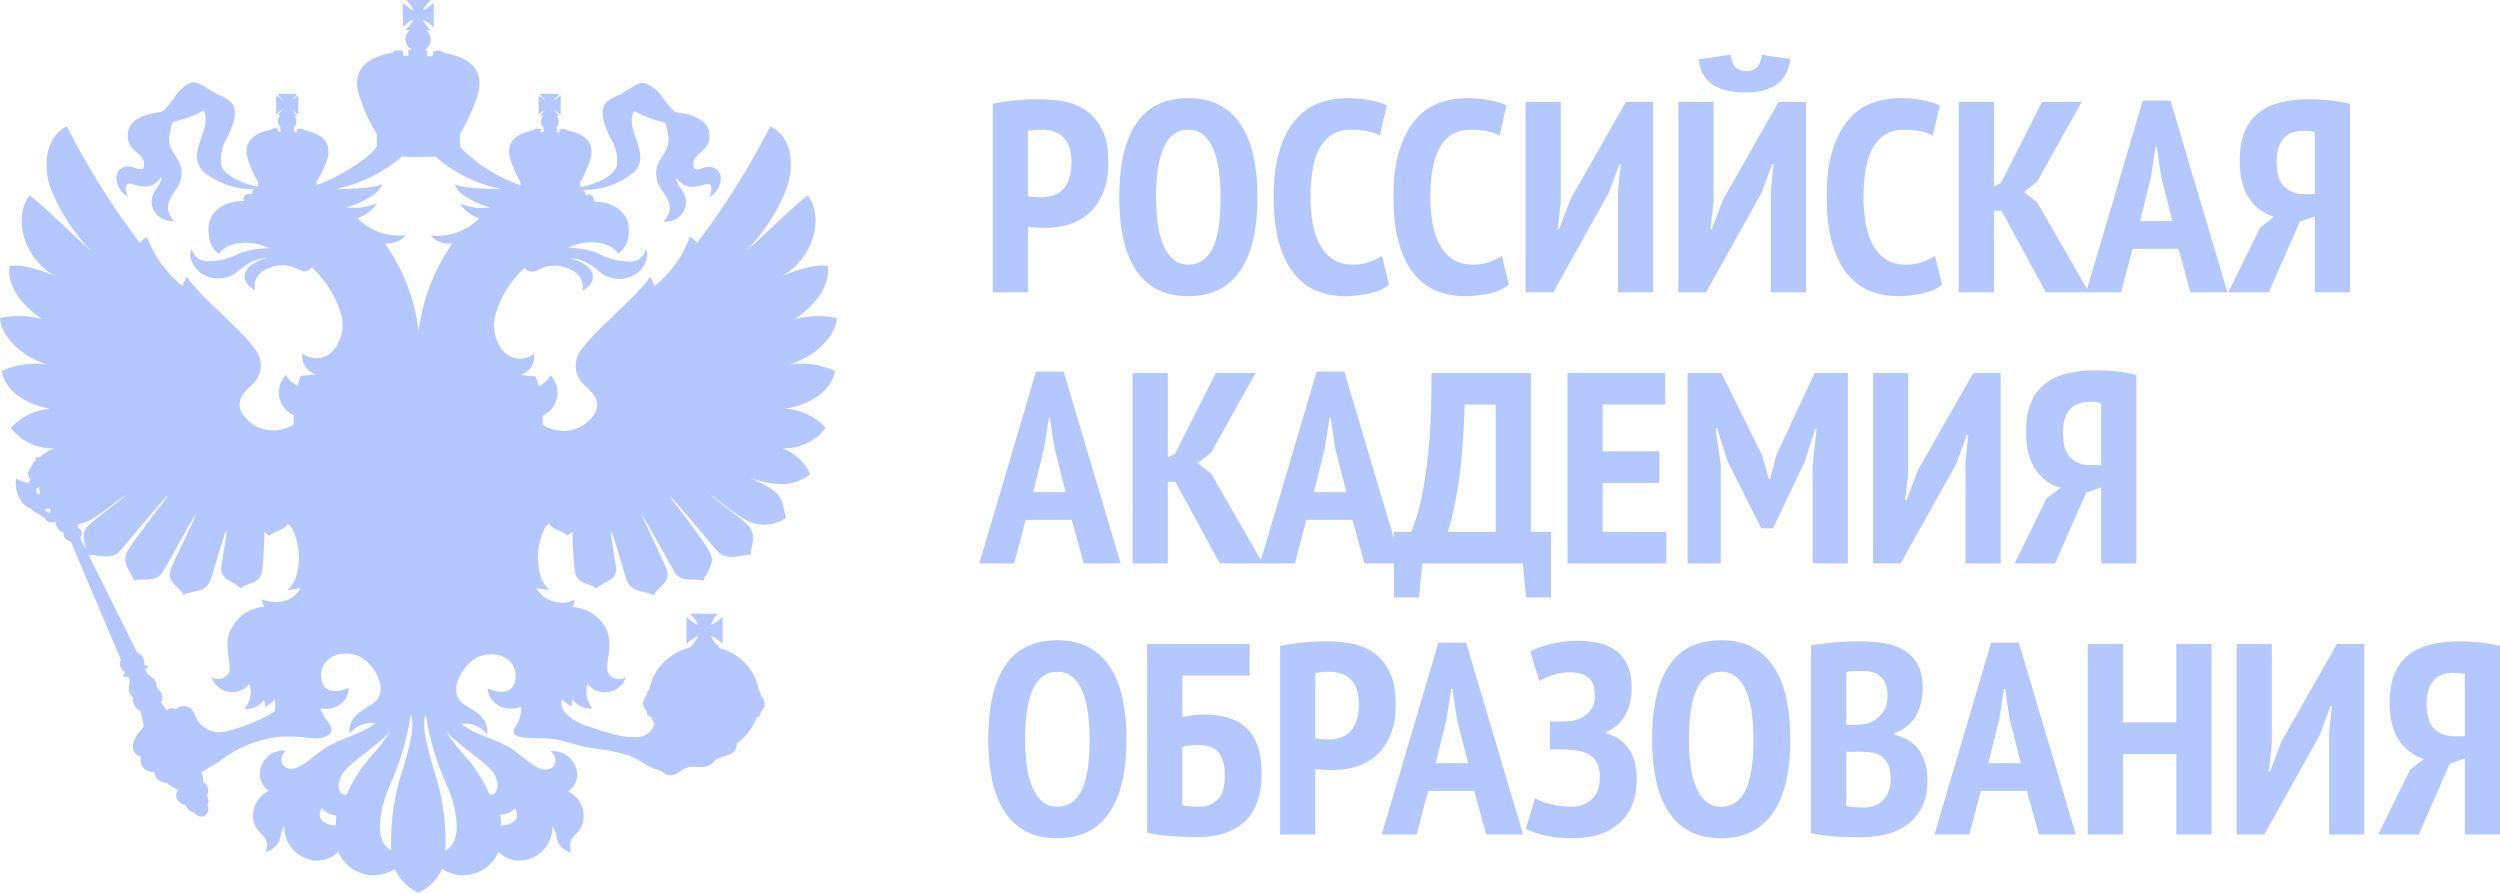 <svg width="280" height="100" viewBox="0 0 280 100" fill="none" xmlns="http://www.w3.org/2000/svg">
<path fill-rule="evenodd" clip-rule="evenodd" d="M111.183 11.63C111.934 11.468 112.758 11.341 113.655 11.249C114.551 11.158 115.448 11.112 116.345 11.112C117.304 11.112 118.247 11.199 119.175 11.371C120.103 11.544 120.932 11.884 121.662 12.392C122.392 12.9 122.986 13.616 123.445 14.54C123.904 15.464 124.133 16.668 124.133 18.15C124.133 19.491 123.94 20.628 123.555 21.563C123.169 22.497 122.653 23.259 122.006 23.848C121.36 24.437 120.614 24.863 119.77 25.127C118.925 25.391 118.055 25.523 117.158 25.523C117.074 25.523 116.939 25.523 116.751 25.523C116.564 25.523 116.365 25.518 116.157 25.508C115.948 25.498 115.745 25.483 115.547 25.462C115.349 25.442 115.208 25.422 115.125 25.401V32.744H111.183V11.63L111.183 11.63ZM93.504 41.539C91.948 40.82 90.207 40.569 88.504 40.816C91.546 39.785 93.614 37.592 93.724 35.625C92.189 35.285 90.592 35.321 89.076 35.731C90.548 34.653 92.969 32.698 92.726 29.806C91.302 29.474 88.687 30.446 87.579 30.92C91.084 29 92.337 24.473 90.487 21.901C89.392 22.529 84.404 27.507 83.576 28.087C85.523 26.098 87.049 23.754 88.066 21.19C88.905 19.069 88.954 15.383 86.265 14.151C83.939 18.722 81.203 23.084 78.089 27.187C77.821 26.95 77.603 26.63 77.25 26.582C76.461 28.705 75.11 30.586 73.332 32.034C73.179 31.682 73.008 31.338 72.821 31.003C71.129 33.468 66.737 36.845 65.314 38.919C65.016 39.224 64.789 39.587 64.646 39.984C64.504 40.38 64.449 40.802 64.486 41.221C64.522 41.64 64.65 42.046 64.86 42.413C65.07 42.781 65.357 43.1 65.703 43.352C66.311 43.956 67.504 45.035 66.482 46.516C65.868 47.392 64.922 47.995 63.852 48.192C62.783 48.39 61.676 48.167 60.775 47.571C60.775 47.215 60.775 46.883 60.775 46.563C61.192 46.371 61.556 46.085 61.838 45.73C62.12 45.375 62.312 44.96 62.398 44.519C62.484 44.078 62.463 43.624 62.336 43.192C62.208 42.761 61.977 42.365 61.663 42.036C61.39 42.584 60.911 43.008 60.325 43.221C60.247 42.899 60.145 42.582 60.021 42.273L59.948 42.131H59.789C59.789 42.131 59.194 42.131 58.318 41.989C58.814 41.831 59.238 41.506 59.51 41.071C59.782 40.636 59.886 40.121 59.802 39.619C59.309 40.021 58.673 40.217 58.032 40.163C57.392 40.11 56.799 39.812 56.383 39.334C55.895 38.754 55.562 38.065 55.413 37.329C55.264 36.593 55.305 35.832 55.531 35.115C56.1 33.155 57.216 31.387 58.755 30.007C58.871 30.152 59.021 30.266 59.194 30.341C59.365 30.415 59.554 30.447 59.741 30.434C60.07 30.327 60.617 30.055 61.019 29.901C61.52 29.757 62.048 29.716 62.566 29.779C63.085 29.842 63.586 30.009 64.036 30.268C64.473 30.462 64.83 30.792 65.05 31.207C65.271 31.622 65.342 32.096 65.253 32.555C67.26 31.453 66.567 29.616 63.926 28.941C65.727 28.941 67.212 30.541 67.576 30.742C68.059 31.037 68.611 31.206 69.179 31.236C69.748 31.265 70.314 31.152 70.825 30.908C72.419 30.161 72.736 28.336 72.31 27.969C72.227 28.329 72.027 28.654 71.74 28.895C71.453 29.136 71.094 29.281 70.716 29.308C69.384 29.324 68.072 28.988 66.92 28.336C65.872 27.946 64.757 27.753 63.635 27.767C65.435 26.796 68.234 26.902 69.231 28.395C69.545 28.182 69.808 27.905 70.003 27.584C70.199 27.263 70.321 26.906 70.363 26.535C70.874 23.927 68.781 22.576 66.542 22.576C66.542 21.948 66.141 21.64 65.545 21.854C65.556 21.747 65.543 21.639 65.505 21.538C65.467 21.438 65.406 21.347 65.326 21.273H65.496C67.525 21.258 69.484 20.549 71.032 19.27C73.052 17.161 69.815 14.53 71.032 12.432C72.099 13.032 73.257 13.464 74.464 13.712C74.64 14.121 74.759 14.551 74.816 14.992C75.303 17.362 72.942 17.718 73.599 20.206C73.867 21.332 74.731 21.723 75.023 23.062C75.036 23.389 74.978 23.714 74.852 24.016C74.726 24.319 74.536 24.591 74.293 24.816C74.686 24.862 75.083 24.807 75.447 24.657C75.811 24.507 76.129 24.266 76.367 23.959C76.606 23.652 76.758 23.29 76.808 22.908C76.859 22.526 76.805 22.138 76.654 21.782C76.398 21.178 75.717 20.598 75.717 19.886C76.654 21.142 77.505 21.095 79.087 20.621C79.78 20.408 79.841 21.356 79.403 22.114C79.78 21.905 80.099 21.609 80.33 21.251C80.561 20.893 80.698 20.486 80.73 20.064C80.75 19.86 80.718 19.654 80.638 19.465C80.558 19.275 80.431 19.108 80.269 18.977C80.107 18.846 79.915 18.756 79.709 18.714C79.502 18.672 79.289 18.68 79.087 18.737C78.637 18.737 77.712 19.389 77.663 18.524C77.469 17.03 79.89 17.078 79.403 14.672C79.148 13.487 77.76 12.811 75.619 12.55C75.239 12.204 74.889 11.827 74.573 11.425C73.356 9.517 72.139 9.055 71.446 9.41C70.752 9.765 70.132 10.192 69.438 10.595C68.872 10.786 68.347 11.08 67.893 11.46C66.956 12.586 67.893 14.34 68.331 15.418C68.952 16.347 69.219 17.459 69.085 18.559C68.708 19.839 66.53 20.657 65.216 20.929H64.985V20.431C65.363 19.739 65.692 19.022 65.971 18.286C66.859 15.976 65.533 15.039 63.537 14.589C63.417 14.506 63.277 14.454 63.131 14.435C62.985 14.416 62.836 14.433 62.698 14.482H62.637V14.873L62.369 14.802V14.328H62.247C62.355 14.251 62.441 14.148 62.498 14.031C62.556 13.912 62.582 13.783 62.576 13.653C62.577 13.416 62.504 13.185 62.369 12.989H62.625L62.515 12.882C62.436 12.74 62.329 12.615 62.199 12.515C62.147 12.458 62.113 12.388 62.101 12.313C62.158 12.379 62.228 12.431 62.308 12.467C62.425 12.558 62.532 12.662 62.625 12.776L62.795 12.882V10.666L62.625 10.796C62.625 10.796 62.418 10.951 62.308 11.057C62.199 11.164 62.15 11.164 62.101 11.223C62.053 11.283 62.101 11.116 62.199 11.01C62.334 10.925 62.444 10.806 62.515 10.666L62.625 10.512H60.422L60.532 10.666C60.655 10.775 60.773 10.889 60.885 11.01C60.925 11.089 60.979 11.161 61.043 11.223C61.043 11.223 60.885 11.223 60.824 11.057C60.763 10.892 60.532 10.856 60.422 10.796L60.325 10.666V12.811L60.422 12.705C60.551 12.604 60.69 12.517 60.836 12.444C60.836 12.444 61.006 12.337 61.055 12.29C61.104 12.242 60.946 12.444 60.897 12.491C60.795 12.627 60.676 12.75 60.544 12.859L60.435 12.965H60.836C60.747 13.051 60.679 13.155 60.637 13.27C60.595 13.385 60.58 13.508 60.593 13.629C60.591 13.755 60.616 13.88 60.666 13.996C60.717 14.113 60.791 14.218 60.885 14.304V14.778L60.593 14.85V14.459H60.532C60.4 14.409 60.257 14.393 60.116 14.411C59.976 14.43 59.843 14.483 59.729 14.565C57.733 15.016 56.419 15.952 57.295 18.263C57.562 19.005 57.897 19.723 58.293 20.408V20.752C55.838 19.886 53.608 18.507 51.759 16.71L51.516 16.402V15.015C52.23 13.802 52.833 12.528 53.317 11.211C54.534 7.881 52.721 6.471 49.776 5.926C49.607 5.795 49.405 5.711 49.191 5.682C48.977 5.653 48.759 5.68 48.559 5.76L48.462 6.293H47.841V5.617C47.737 5.64 47.629 5.64 47.525 5.617C47.74 5.498 47.92 5.326 48.046 5.118C48.172 4.91 48.239 4.674 48.243 4.432C48.246 4.234 48.201 4.037 48.112 3.858C48.024 3.679 47.894 3.523 47.732 3.401H48.243C47.866 3.073 47.567 2.669 47.367 2.216C47.83 2.419 48.244 2.714 48.583 3.081V0.32C48.316 0.521 47.744 1.055 47.367 1.102C47.59 0.681 47.896 0.307 48.267 0H45.469C45.688 0.261 46.235 0.794 46.284 1.102C45.955 1.102 45.42 0.521 45.128 0.32V3.046C45.445 2.699 45.819 2.407 46.235 2.181C46.235 2.536 45.639 3.093 45.42 3.366H45.907C45.75 3.49 45.625 3.648 45.541 3.826C45.457 4.005 45.415 4.2 45.42 4.397C45.419 4.638 45.483 4.875 45.607 5.083C45.731 5.291 45.91 5.464 46.126 5.582C46.001 5.602 45.873 5.602 45.748 5.582V6.257H45.14V5.724C44.941 5.644 44.722 5.617 44.509 5.646C44.295 5.676 44.093 5.76 43.923 5.89C40.991 6.471 39.13 7.845 40.395 11.176C40.838 12.509 41.442 13.786 42.196 14.98V16.414C42.133 16.506 42.064 16.593 41.989 16.675C41.052 17.966 37.438 20.088 35.455 20.716V20.372C35.867 19.7 36.217 18.994 36.502 18.263C37.39 15.952 36.063 15.015 34.068 14.565C33.952 14.483 33.817 14.43 33.674 14.411C33.532 14.393 33.387 14.409 33.253 14.459L33.192 14.85L32.924 14.778V14.304C33.097 14.12 33.193 13.879 33.192 13.629C33.206 13.509 33.193 13.389 33.155 13.274C33.117 13.16 33.055 13.055 32.973 12.965H33.301L33.192 12.858C33.068 12.752 32.962 12.628 32.876 12.491C32.876 12.491 32.742 12.337 32.681 12.29C32.62 12.242 32.876 12.396 32.924 12.444C33.057 12.538 33.183 12.641 33.301 12.752L33.411 12.859V10.666L33.301 10.796C33.192 10.796 33.082 10.951 32.924 11.057C32.766 11.164 32.742 11.164 32.681 11.223C32.747 11.178 32.805 11.122 32.851 11.057C32.949 10.918 33.059 10.787 33.18 10.666L33.289 10.512H31.087L31.197 10.666C31.282 10.79 31.379 10.905 31.489 11.01C31.598 11.116 31.647 11.164 31.647 11.223C31.647 11.283 31.549 11.223 31.44 11.057C31.331 10.892 31.136 10.856 31.087 10.796L30.929 10.666V12.811L31.087 12.704C31.188 12.585 31.307 12.481 31.44 12.396C31.52 12.36 31.59 12.308 31.647 12.242C31.64 12.286 31.622 12.328 31.595 12.363C31.567 12.398 31.53 12.426 31.489 12.444C31.379 12.61 31.245 12.704 31.197 12.811L31.087 12.918H31.379C31.22 13.104 31.133 13.339 31.136 13.582C31.131 13.714 31.161 13.845 31.223 13.964C31.284 14.082 31.376 14.183 31.489 14.257H31.379L31.44 14.731L31.136 14.802V14.411C31.002 14.361 30.857 14.344 30.714 14.362C30.572 14.381 30.436 14.434 30.32 14.518C28.337 14.968 27.011 15.905 27.887 18.215C28.154 18.957 28.488 19.675 28.885 20.36V20.858H28.666C27.352 20.597 25.149 19.78 24.772 18.488C24.635 17.417 24.871 16.332 25.442 15.406C25.952 14.328 26.816 12.574 25.904 11.448C25.437 11.067 24.906 10.766 24.334 10.559C23.641 10.192 23.203 9.825 22.327 9.374C21.451 8.924 20.416 9.481 19.2 11.389C18.89 11.797 18.54 12.174 18.153 12.515C16.024 12.775 14.661 13.428 14.369 14.636C13.871 17.006 16.292 17.006 16.134 18.488C16.134 19.353 15.148 18.749 14.71 18.701C14.506 18.639 14.29 18.628 14.081 18.667C13.871 18.707 13.675 18.796 13.51 18.928C13.345 19.059 13.215 19.229 13.134 19.421C13.053 19.613 13.021 19.822 13.043 20.029C13.077 20.449 13.216 20.855 13.447 21.213C13.678 21.57 13.994 21.867 14.369 22.079C13.931 21.32 13.98 20.372 14.71 20.586C16.243 21.059 17.143 21.107 18.092 19.815C18.092 20.526 17.46 21.107 17.168 21.711C17.012 22.067 16.956 22.456 17.005 22.84C17.053 23.223 17.205 23.587 17.445 23.895C17.684 24.203 18.003 24.444 18.369 24.593C18.735 24.743 19.135 24.795 19.528 24.745C19.274 24.53 19.078 24.258 18.955 23.953C18.832 23.647 18.787 23.317 18.822 22.991C19.09 21.652 19.954 21.261 20.246 20.135C20.842 17.646 18.482 17.255 19.029 14.921C19.09 14.483 19.2 14.054 19.358 13.641C20.57 13.399 21.733 12.967 22.801 12.361C23.909 14.423 20.721 17.101 22.74 19.199C24.295 20.473 26.256 21.181 28.289 21.202H28.459C28.375 21.273 28.309 21.363 28.269 21.464C28.229 21.565 28.215 21.675 28.228 21.782C27.644 21.569 27.181 21.877 27.267 22.506C24.955 22.506 22.911 23.857 23.422 26.464C23.439 26.854 23.548 27.235 23.74 27.578C23.931 27.921 24.201 28.217 24.529 28.443C25.49 26.95 28.289 26.843 30.114 27.815C28.987 27.798 27.868 27.991 26.816 28.384C25.681 28.991 24.4 29.294 23.105 29.261C22.724 29.235 22.361 29.091 22.07 28.85C21.779 28.609 21.575 28.284 21.487 27.921C21.061 28.289 21.378 30.114 22.984 30.86C23.493 31.104 24.058 31.217 24.624 31.188C25.191 31.159 25.74 30.989 26.22 30.695C26.597 30.493 28.07 28.893 29.87 28.893C27.254 29.569 26.524 31.406 28.568 32.508C28.459 32.058 28.512 31.585 28.718 31.169C28.924 30.752 29.271 30.417 29.7 30.22C30.151 29.962 30.651 29.796 31.17 29.733C31.689 29.67 32.215 29.711 32.718 29.853C33.119 30.007 33.654 30.28 33.934 30.387C34.122 30.401 34.31 30.369 34.483 30.295C34.654 30.22 34.805 30.105 34.92 29.96C36.451 31.348 37.569 33.112 38.156 35.068C38.39 35.785 38.433 36.548 38.282 37.285C38.131 38.023 37.79 38.712 37.292 39.287C36.877 39.761 36.287 40.057 35.649 40.11C35.011 40.163 34.378 39.969 33.886 39.571C33.802 40.074 33.906 40.589 34.178 41.024C34.45 41.458 34.873 41.784 35.37 41.941L33.861 42.084H33.703L33.642 42.226C33.518 42.534 33.416 42.851 33.338 43.174C32.761 42.956 32.291 42.532 32.024 41.989C31.709 42.315 31.477 42.708 31.348 43.138C31.218 43.567 31.195 44.02 31.279 44.46C31.363 44.9 31.553 45.315 31.832 45.67C32.112 46.025 32.473 46.311 32.888 46.504C32.888 46.836 32.888 47.18 32.888 47.535C31.993 48.12 30.897 48.337 29.839 48.137C28.781 47.937 27.847 47.337 27.242 46.468C26.196 44.987 27.401 43.908 27.997 43.304C28.334 43.054 28.615 42.739 28.821 42.379C29.026 42.018 29.154 41.62 29.194 41.209C29.234 40.798 29.186 40.383 29.053 39.991C28.92 39.599 28.706 39.238 28.422 38.931C26.999 36.857 22.619 33.48 20.927 31.015C20.723 31.338 20.56 31.684 20.441 32.046C18.649 30.603 17.284 28.721 16.486 26.594C16.158 26.594 15.927 26.962 15.659 27.199C12.55 23.093 9.814 18.731 7.483 14.162C4.867 15.407 4.867 19.069 5.706 21.19C6.742 23.742 8.261 26.082 10.184 28.087C9.381 27.507 4.392 22.517 3.285 21.901C1.423 24.473 2.689 29.012 6.181 30.92C5.11 30.446 2.434 29.474 1.046 29.806C0.779 32.698 3.176 34.653 4.697 35.731C3.165 35.313 1.55 35.276 0 35.625C0.11 37.592 2.202 39.785 5.159 40.816C3.471 40.574 1.748 40.826 0.207 41.539C0.426 43.589 2.798 45.343 5.646 45.769C3.94 45.899 2.352 46.668 1.217 47.914C1.769 48.66 2.503 49.26 3.353 49.661C4.202 50.063 5.14 50.252 6.084 50.214C5.451 50.447 4.875 50.806 4.392 51.268C4.316 51.2 4.216 51.162 4.113 51.162C4.059 51.192 4.019 51.239 3.999 51.296C3.979 51.352 3.98 51.414 4.003 51.47V51.553C3.907 51.609 3.823 51.685 3.758 51.775C3.693 51.865 3.648 51.967 3.626 52.074C3.403 52.377 3.215 52.703 3.066 53.046C3.124 53.075 3.177 53.11 3.224 53.153C3.203 53.355 3.259 53.558 3.383 53.721C3.285 53.849 3.215 53.994 3.176 54.148L1.801 53.615C1.727 54.117 1.762 54.629 1.905 55.117C2.048 55.605 2.294 56.058 2.628 56.447C3.127 57.004 3.687 56.921 3.516 57.111L5.001 57.988C5.047 58.098 5.117 58.196 5.205 58.278C5.294 58.359 5.4 58.421 5.515 58.459C5.63 58.497 5.753 58.511 5.874 58.499C5.995 58.487 6.112 58.45 6.217 58.391V58.497C6.235 58.764 6.333 59.018 6.5 59.229C6.667 59.441 6.895 59.598 7.154 59.682C7.057 60.157 7.264 60.465 7.945 60.678L13.53 73.881C13.411 74.126 13.396 74.407 13.487 74.664C13.578 74.921 13.768 75.133 14.017 75.255C13.876 75.44 13.804 75.665 13.81 75.895C14.017 75.741 14.345 75.682 14.503 76.132C14.662 76.582 14.017 77.459 14.917 78.147C14.861 78.453 14.915 78.769 15.07 79.041C15.225 79.313 15.472 79.525 15.769 79.64C15.769 79.948 16.061 80.979 16.11 81.335C15.72 81.892 14.796 82.733 14.893 83.705C14.895 83.951 14.987 84.188 15.152 84.375C15.317 84.561 15.544 84.685 15.793 84.725C15.586 85.909 16.256 86.431 17.277 86.49C17.314 86.819 17.475 87.123 17.729 87.342C17.984 87.561 18.313 87.68 18.653 87.675C19.062 87.988 19.503 88.262 19.966 88.493C19.431 89.109 19.808 89.927 20.794 90.188C20.86 90.395 20.983 90.582 21.151 90.726C21.318 90.871 21.523 90.967 21.743 91.005C21.867 91.198 22.058 91.343 22.281 91.41C22.505 91.477 22.745 91.464 22.96 91.373C23.136 91.234 23.259 91.042 23.31 90.827C23.361 90.612 23.336 90.387 23.239 90.188C23.318 90.016 23.353 89.829 23.343 89.641C23.332 89.453 23.276 89.271 23.179 89.109C23.326 88.859 23.366 88.562 23.291 88.283C23.216 88.003 23.032 87.764 22.777 87.616C22.788 87.234 22.714 86.853 22.558 86.502L24.663 85.21C26.537 83.748 28.79 82.821 31.173 82.532C31.983 82.478 32.796 82.478 33.606 82.532C34.604 82.639 35.967 82.923 36.77 82.319C36.893 82.255 36.994 82.156 37.059 82.036C37.125 81.915 37.151 81.778 37.135 81.643C37.025 81.038 36.344 80.458 36.137 79.96C36.076 79.794 35.967 79.557 35.869 79.344C36.453 79.452 37.057 79.395 37.609 79.178C38.041 79.001 38.408 78.702 38.664 78.319C38.92 77.937 39.053 77.489 39.045 77.033C38.218 77.424 36.198 77.945 35.979 75.954C35.76 74.201 37.354 72.707 39.836 73.359C41.527 73.786 43.997 77.293 41.734 78.81C40.639 79.545 38.948 80.245 39.154 82.165C39.499 81.733 39.953 81.398 40.471 81.19C40.99 80.982 41.555 80.909 42.111 80.979C40.25 82.307 38.838 82.46 36.891 83.492C35.2 84.452 33.947 86.052 32.621 86.111C31.599 86.111 31.039 84.925 32.025 84.061C31.462 84.007 30.896 84.131 30.412 84.415C29.928 84.698 29.55 85.127 29.335 85.637C29.092 86.138 29.036 86.707 29.178 87.244C29.321 87.78 29.652 88.252 30.114 88.576C29.455 88.887 28.929 89.413 28.625 90.062C28.32 90.71 28.258 91.442 28.447 92.131C28.861 93.577 30.333 93.577 29.774 95.414C30.16 95.321 30.514 95.127 30.797 94.854C31.08 94.58 31.281 94.238 31.38 93.862C31.423 93.367 31.59 92.891 31.866 92.475C31.819 93.196 31.992 93.914 32.362 94.54C32.732 95.166 33.283 95.672 33.947 95.995C34.579 96.33 35.306 96.455 36.018 96.35C36.73 96.246 37.387 95.916 37.889 95.414C38.217 96.198 38.78 96.868 39.505 97.335C40.231 97.802 41.083 98.045 41.953 98.033C42.757 97.995 43.536 97.754 44.216 97.334C44.748 98.493 45.677 99.435 46.844 100C48.027 99.437 48.976 98.496 49.533 97.334C50.203 97.755 50.975 97.996 51.772 98.033C52.639 98.038 53.489 97.791 54.212 97.325C54.936 96.859 55.501 96.193 55.836 95.414C56.338 95.916 56.995 96.246 57.707 96.35C58.418 96.455 59.146 96.33 59.778 95.995C60.43 95.674 60.973 95.177 61.342 94.563C61.711 93.949 61.89 93.245 61.858 92.534C62.149 92.946 62.325 93.423 62.369 93.921C62.454 94.299 62.648 94.646 62.928 94.921C63.208 95.196 63.563 95.388 63.951 95.473C63.391 93.636 64.9 93.636 65.265 92.19C65.459 91.504 65.401 90.774 65.101 90.125C64.801 89.476 64.278 88.949 63.623 88.635C64.095 88.319 64.432 87.846 64.571 87.305C64.71 86.764 64.641 86.191 64.377 85.696C64.162 85.189 63.783 84.763 63.299 84.483C62.814 84.203 62.248 84.084 61.688 84.144C62.686 85.056 62.15 86.241 61.104 86.194C59.778 86.194 58.525 84.535 56.821 83.575C54.886 82.544 53.463 82.389 51.614 81.062C52.168 80.99 52.732 81.061 53.249 81.269C53.766 81.477 54.218 81.814 54.558 82.247C54.777 80.327 53.086 79.628 51.979 78.894C49.752 77.377 52.197 73.869 53.925 73.442C56.359 72.79 57.977 74.284 57.734 76.037C57.466 78.028 55.507 77.507 54.619 77.116C54.647 77.556 54.8 77.981 55.063 78.341C55.325 78.701 55.685 78.983 56.103 79.154C56.462 79.3 56.846 79.375 57.235 79.375C57.623 79.375 58.008 79.3 58.367 79.154C58.367 79.344 58.367 79.557 58.367 79.616C58.196 81.323 57.259 81.477 57.588 82.176C57.916 82.876 61.055 82.603 61.858 82.757C63.282 82.947 64.499 83.468 65.874 83.729C67.41 83.883 68.929 84.173 70.412 84.594C71.3 84.962 72.298 85.66 73.162 86.087C74.464 86.3 74.257 86.822 75.097 86.822C75.936 86.822 76.143 86.194 77.104 85.933C77.773 85.768 78.527 86.028 79.197 85.826C79.683 85.72 79.902 85.222 80.413 84.962C80.924 84.701 81.703 84.641 82.214 84.191C82.333 84.057 82.42 83.9 82.468 83.73C82.517 83.56 82.525 83.381 82.494 83.207V83.279C83.529 82.558 84.311 81.544 84.732 80.375C84.865 80.348 84.984 80.278 85.07 80.177C85.156 80.076 85.205 79.949 85.207 79.818V79.723C85.34 79.624 85.448 79.497 85.524 79.351C85.6 79.205 85.641 79.044 85.645 78.882C85.646 78.699 85.608 78.518 85.532 78.351C85.457 78.183 85.346 78.033 85.207 77.91V77.803C85.193 77.62 85.12 77.447 85 77.305C84.801 76.176 84.27 75.127 83.471 74.285C82.671 73.444 81.639 72.847 80.498 72.565V72.459C80.498 72.352 80.498 72.293 80.365 72.293C80.022 71.99 79.766 71.606 79.622 71.179C80.097 71.43 80.538 71.737 80.936 72.091V69.104C80.538 69.46 80.097 69.766 79.622 70.017C79.773 69.536 80.04 69.097 80.401 68.737H77.262C77.676 69.083 77.997 69.523 78.199 70.017C77.721 69.771 77.279 69.465 76.885 69.104V72.115C77.279 71.755 77.721 71.448 78.199 71.202C77.997 71.696 77.676 72.136 77.262 72.482H77.372C76.21 72.754 75.153 73.345 74.327 74.186C73.501 75.026 72.94 76.08 72.712 77.222C72.633 77.282 72.568 77.358 72.522 77.443C72.476 77.529 72.449 77.624 72.444 77.72V77.827C72.309 77.952 72.202 78.103 72.128 78.27C72.055 78.437 72.018 78.617 72.018 78.799C72.022 78.961 72.062 79.12 72.136 79.265C72.209 79.411 72.314 79.539 72.444 79.64V79.735C72.437 79.871 72.483 80.004 72.574 80.108C72.664 80.211 72.792 80.277 72.931 80.292C73.042 80.579 73.167 80.859 73.308 81.133C73.194 81.469 72.994 81.771 72.729 82.011C72.463 82.251 72.138 82.422 71.787 82.508C69.865 82.781 67.748 81.987 65.813 81.323C64.829 81.062 63.946 80.526 63.27 79.782C63.098 79.579 62.979 79.338 62.922 79.081C62.865 78.823 62.871 78.556 62.941 78.301C63.24 78.631 63.599 78.904 64 79.107C64.02 78.85 64.069 78.596 64.146 78.348C64.39 78.694 64.723 78.97 65.112 79.149C65.501 79.328 65.932 79.403 66.36 79.368C66.043 78.984 65.826 78.531 65.729 78.049C65.632 77.565 65.656 77.066 65.801 76.594C66.071 76.947 66.437 77.219 66.857 77.38C67.277 77.542 67.734 77.586 68.179 77.509C68.623 77.431 69.037 77.235 69.373 76.942C69.71 76.648 69.956 76.27 70.084 75.847C69.915 75.959 69.722 76.031 69.52 76.06C69.318 76.088 69.112 76.071 68.917 76.011C68.723 75.95 68.546 75.847 68.397 75.71C68.25 75.573 68.136 75.406 68.064 75.22C67.735 74.295 68.818 72.067 67.845 70.349C67.485 69.676 66.953 69.105 66.301 68.69C65.649 68.275 64.899 68.031 64.122 67.979C64.273 67.73 64.361 67.45 64.377 67.161C63.619 67.534 62.741 67.602 61.931 67.352C61.122 67.102 60.445 66.552 60.046 65.822C60.524 65.979 61.026 66.052 61.53 66.035C59.839 64.696 59.936 60.904 61.153 58.924C61.323 58.818 61.372 58.711 61.53 58.663C61.907 59.398 63.015 59.398 63.575 60.003C63.794 59.789 63.903 59.742 64.122 59.553C64.13 61.037 64.215 62.52 64.377 63.996C64.597 65.443 66.02 65.288 66.81 65.916C67.675 64.992 69.244 65.039 68.989 63.452C68.733 61.863 68.453 60.417 68.392 59.339C68.879 60.311 69.816 63.949 70.193 64.992C70.814 66.544 72.347 66.07 73.211 66.675C73.77 65.596 75.194 65.288 74.635 63.665C74.464 63.238 72.201 58.45 71.787 57.526C72.615 58.711 74.878 62.93 75.571 64.104C76.265 65.277 77.773 64.731 78.795 65.04C78.99 64.163 80.365 63.132 79.367 61.591C78.151 59.553 75.145 55.985 74.987 55.487C75.571 56.032 80.171 61.591 80.523 61.911C81.594 62.824 83.151 62.113 84.076 62.113C84.076 61.093 84.903 59.944 83.699 58.758C82.494 57.573 80.049 55.985 79.538 55.381C81.217 56.566 83.188 58.32 84.405 58.605C85.02 58.781 85.669 58.819 86.302 58.714C86.934 58.61 87.534 58.365 88.055 58C87.41 56.14 88.274 55.286 83.833 53.473C87.678 54.812 89.368 54.148 90.744 53.105C90.447 52.443 90.016 51.845 89.477 51.348C88.937 50.852 88.301 50.466 87.605 50.214C88.548 50.255 89.487 50.066 90.337 49.665C91.187 49.263 91.92 48.662 92.471 47.915C91.895 47.283 91.197 46.768 90.416 46.4C89.635 46.032 88.787 45.818 87.921 45.77C90.926 45.343 93.238 43.589 93.505 41.539L93.504 41.539ZM4.489 55.274C4.489 55.274 4.489 55.274 4.392 55.369C4.063 55.369 4.063 54.954 4.112 54.646C4.181 54.652 4.25 54.643 4.315 54.62C4.38 54.598 4.439 54.562 4.489 54.516V54.575L4.343 54.682C4.44 54.859 4.44 55.061 4.489 55.274H4.489ZM5.536 57.467L5 57.159C5.034 57.109 5.078 57.066 5.13 57.034C5.181 57.002 5.239 56.98 5.299 56.97C5.36 56.96 5.421 56.962 5.481 56.976C5.54 56.99 5.596 57.016 5.645 57.052C5.657 57.124 5.654 57.199 5.635 57.27C5.616 57.342 5.582 57.409 5.536 57.467L5.536 57.467ZM37.621 92.439C36.307 92.439 35.358 91.634 36.039 90.507C36.236 90.747 36.484 90.943 36.765 91.082C37.046 91.221 37.354 91.3 37.669 91.313C37.631 91.688 37.614 92.064 37.621 92.439V92.439ZM57.684 90.507C58.353 91.693 57.417 92.439 56.103 92.439C56.122 92.042 56.085 91.642 55.993 91.254C56.311 91.255 56.626 91.192 56.918 91.067C57.209 90.943 57.47 90.761 57.684 90.531V90.507V90.507ZM37.56 21.19C40.33 20.62 42.9 19.359 45.018 17.528C46.262 17.593 47.51 17.593 48.754 17.528C50.844 19.361 53.397 20.621 56.151 21.178C54.399 21.178 51.285 21.024 50.956 20.61C51.066 21.676 53.389 22.885 54.934 23.229C53.766 23.395 52.573 23.239 51.491 22.778C52.001 23.563 52.769 24.157 53.669 24.461C52.973 25.168 52.119 25.707 51.174 26.038C50.228 26.369 49.216 26.483 48.218 26.369C48.519 26.7 48.897 26.956 49.321 27.114C49.744 27.273 50.201 27.331 50.652 27.282C48.611 30.208 47.321 33.57 46.892 37.083C46.466 33.557 45.168 30.186 43.108 27.258C43.548 27.306 43.994 27.248 44.405 27.089C44.817 26.93 45.182 26.674 45.468 26.346C44.474 26.458 43.467 26.344 42.525 26.013C41.583 25.682 40.733 25.142 40.042 24.438C40.945 24.136 41.713 23.542 42.22 22.755C41.139 23.218 39.945 23.374 38.777 23.205C40.31 22.861 42.682 21.652 42.78 20.586C42.378 21.036 39.324 21.19 37.56 21.19ZM29.335 67.137C29.361 67.426 29.452 67.705 29.602 67.955C28.836 68.011 28.097 68.258 27.458 68.673C26.819 69.088 26.3 69.658 25.952 70.325C24.894 72.043 25.952 74.272 25.697 75.196C25.626 75.382 25.514 75.549 25.367 75.686C25.221 75.823 25.044 75.926 24.85 75.986C24.657 76.047 24.452 76.064 24.251 76.036C24.049 76.008 23.857 75.935 23.689 75.824C23.817 76.244 24.062 76.621 24.397 76.913C24.732 77.206 25.143 77.402 25.585 77.481C26.028 77.559 26.484 77.517 26.903 77.358C27.322 77.2 27.688 76.931 27.96 76.582C28.101 77.064 28.121 77.571 28.019 78.062C27.918 78.552 27.697 79.012 27.376 79.403C27.8 79.44 28.226 79.365 28.609 79.186C28.992 79.006 29.319 78.729 29.554 78.384C29.641 78.629 29.694 78.884 29.712 79.142C30.116 78.951 30.473 78.675 30.759 78.336C30.875 78.779 30.875 79.244 30.759 79.687C30.267 80 29.755 80.281 29.226 80.529C27.871 81.186 26.436 81.671 24.955 81.975C24.335 82.056 23.705 81.938 23.16 81.639C22.615 81.339 22.186 80.875 21.937 80.316C21.56 79.131 20.514 78.704 19.674 79.45C19.516 79.339 19.321 79.29 19.128 79.311C18.934 79.333 18.755 79.425 18.628 79.569C18.481 79.25 18.279 78.957 18.032 78.704C18.177 78.417 18.208 78.088 18.121 77.781C18.034 77.472 17.833 77.206 17.557 77.033C17.557 75.847 16.73 75.847 16.462 75.374C16.194 74.9 16.292 74.793 16.681 74.746C16.614 74.664 16.531 74.598 16.437 74.549C16.343 74.5 16.24 74.47 16.134 74.461C16.202 74.177 16.16 73.879 16.016 73.623C15.873 73.367 15.637 73.172 15.355 73.075L8.979 60.252C9.056 60.162 9.11 60.055 9.138 59.942C9.166 59.828 9.168 59.71 9.142 59.596C9.116 59.481 9.064 59.374 8.99 59.282C8.915 59.191 8.82 59.117 8.712 59.066V58.96C8.721 58.877 8.721 58.793 8.712 58.711L9.271 58.592C10.488 58.308 12.496 56.495 14.199 55.369C13.603 55.973 11.121 57.739 10.026 58.747C8.931 59.754 9.49 60.69 9.661 61.626L9.892 62.112C10.829 62.112 12.228 62.717 13.274 61.887C13.603 61.567 18.202 55.961 18.823 55.464C18.579 55.961 15.683 59.529 14.369 61.567C13.384 63.108 14.819 64.139 14.978 65.016C16.024 64.708 17.411 65.312 18.202 64.08C18.993 62.847 21.171 58.687 21.998 57.502C21.67 58.426 19.309 63.214 19.151 63.641C18.579 65.264 20.003 65.573 20.575 66.651C21.438 66.046 23.008 66.52 23.58 64.968C23.957 63.925 24.906 60.287 25.393 59.315C25.332 60.394 25.016 61.828 24.797 63.428C24.578 65.027 26.111 64.968 26.914 65.893C27.693 65.264 29.128 65.419 29.347 63.973C29.566 62.527 29.615 59.576 29.615 59.576C29.834 59.766 29.943 59.813 30.187 60.026C30.722 59.422 31.829 59.422 32.194 58.687C32.365 58.687 32.413 58.841 32.571 58.948C33.788 60.915 33.886 64.707 32.194 66.059C32.698 66.071 33.2 65.999 33.679 65.845C32.912 67.291 31.245 67.813 29.335 67.137L29.335 67.137ZM41.246 85.08C40.233 86.27 39.412 87.605 38.813 89.038C37.596 88.931 37.864 87.545 38.241 86.834C39.02 85.447 42.196 83.646 43.789 81.833C43.026 82.975 42.176 84.06 41.246 85.08H41.246ZM44.69 87.545C44.016 90.058 43.721 92.653 43.814 95.248C41.575 94.063 42.84 89.737 43.704 87.853C44.823 85.344 45.601 82.702 46.016 79.995C46.709 81.548 45.164 85.897 44.69 87.545ZM49.885 95.248C49.991 92.651 49.692 90.054 48.997 87.545C48.535 85.897 46.989 81.548 47.683 79.995C48.093 82.703 48.87 85.345 49.995 87.853C50.883 89.737 52.136 94.11 49.885 95.248ZM55.421 86.834C55.811 87.545 56.018 88.931 54.862 89.038C54.245 87.614 53.426 86.282 52.428 85.08C51.487 84.07 50.636 82.984 49.885 81.833C51.492 83.646 54.667 85.447 55.446 86.834H55.421H55.421ZM280 93.458H276.059V84.957L274.37 85.536L270.898 93.458H266.362L269.928 86.207L271.492 84.988C270.387 84.683 269.469 84.018 268.739 82.992C268.009 81.967 267.644 80.529 267.644 78.681C267.644 77.381 267.832 76.295 268.207 75.421C268.583 74.548 269.115 73.847 269.803 73.319C270.491 72.791 271.315 72.41 272.274 72.177C273.233 71.943 274.286 71.826 275.433 71.826C275.704 71.826 276.043 71.836 276.45 71.857C276.856 71.877 277.268 71.907 277.685 71.948C278.102 71.989 278.514 72.045 278.921 72.116C279.327 72.187 279.687 72.263 280 72.344V93.458L280 93.458ZM276.059 75.513C275.871 75.452 275.683 75.411 275.496 75.391C275.308 75.371 275.079 75.36 274.808 75.36C274.391 75.36 273.994 75.416 273.619 75.528C273.244 75.64 272.92 75.833 272.649 76.107C272.378 76.381 272.164 76.742 272.008 77.188C271.852 77.635 271.773 78.194 271.773 78.864C271.773 80.144 272.06 81.063 272.634 81.621C273.207 82.18 273.953 82.459 274.87 82.459H276.059V75.513V75.513ZM260.857 82.094L261.17 79.077H261.013L259.825 82.307L253.6 93.458H250.503V72.131H254.445V83.282L254.1 86.39H254.257L255.508 83.069L261.733 72.131H264.798V93.458H260.857V82.094V82.094ZM243.747 84.44H237.773V93.458H233.831V72.131H237.773V80.906H243.747V72.131H247.688V93.458H243.747V84.44ZM227.012 88.583H221.851L220.569 93.458H216.659L223.008 71.978H226.105L232.486 93.458H228.357L227.012 88.583H227.012ZM222.696 85.476H226.324L225.073 80.509L224.573 77.158H224.447L223.916 80.54L222.696 85.476H222.696ZM215.345 77.067C215.345 77.595 215.288 78.118 215.173 78.636C215.058 79.154 214.876 79.641 214.626 80.098C214.375 80.555 214.047 80.956 213.64 81.302C213.234 81.647 212.749 81.911 212.186 82.094V82.276C212.686 82.398 213.161 82.581 213.609 82.825C214.057 83.069 214.448 83.398 214.782 83.815C215.116 84.231 215.382 84.739 215.58 85.338C215.778 85.938 215.877 86.643 215.877 87.456C215.877 88.553 215.684 89.502 215.298 90.304C214.912 91.107 214.391 91.762 213.734 92.27C213.077 92.777 212.311 93.153 211.435 93.397C210.559 93.641 209.631 93.763 208.651 93.763C208.359 93.763 207.984 93.763 207.525 93.763C207.066 93.763 206.571 93.747 206.039 93.717C205.508 93.686 204.96 93.641 204.397 93.58C203.834 93.519 203.313 93.427 202.833 93.305V72.283C203.521 72.161 204.371 72.055 205.383 71.963C206.394 71.872 207.4 71.826 208.401 71.826C209.319 71.826 210.2 71.897 211.044 72.039C211.889 72.181 212.629 72.446 213.265 72.831C213.901 73.217 214.407 73.751 214.782 74.431C215.158 75.111 215.345 75.99 215.345 77.066L215.345 77.067ZM208.745 90.442C209.621 90.442 210.34 90.168 210.903 89.619C211.466 89.071 211.748 88.268 211.748 87.212C211.748 86.542 211.654 86.009 211.466 85.613C211.279 85.217 211.028 84.912 210.716 84.699C210.403 84.486 210.043 84.348 209.636 84.287C209.23 84.226 208.807 84.196 208.37 84.196H206.774V90.259C206.941 90.32 207.228 90.365 207.634 90.396C208.041 90.427 208.411 90.442 208.745 90.442H208.745ZM207.681 81.18C207.911 81.18 208.177 81.164 208.479 81.134C208.781 81.103 209.026 81.068 209.214 81.027C209.819 80.804 210.335 80.438 210.762 79.93C211.19 79.423 211.404 78.763 211.404 77.95C211.404 77.422 211.331 76.975 211.185 76.609C211.039 76.244 210.841 75.954 210.59 75.741C210.34 75.528 210.043 75.376 209.699 75.284C209.355 75.193 208.985 75.147 208.589 75.147C207.734 75.147 207.129 75.188 206.774 75.269V81.18H207.681V81.18ZM185.035 82.794C185.035 79.179 185.671 76.427 186.943 74.538C188.215 72.649 190.154 71.704 192.761 71.704C194.117 71.704 195.284 71.963 196.264 72.481C197.244 72.999 198.047 73.741 198.673 74.705C199.298 75.67 199.762 76.838 200.065 78.209C200.367 79.58 200.518 81.109 200.518 82.794C200.518 86.41 199.867 89.162 198.563 91.051C197.26 92.94 195.326 93.885 192.761 93.885C191.385 93.885 190.212 93.626 189.242 93.108C188.272 92.59 187.475 91.848 186.849 90.883C186.224 89.919 185.765 88.751 185.473 87.38C185.181 86.009 185.035 84.48 185.035 82.794ZM189.164 82.794C189.164 83.871 189.226 84.871 189.351 85.796C189.477 86.72 189.685 87.517 189.977 88.187C190.269 88.857 190.639 89.385 191.088 89.771C191.536 90.157 192.094 90.35 192.761 90.35C193.97 90.35 194.878 89.751 195.482 88.553C196.087 87.354 196.389 85.435 196.389 82.794C196.389 81.759 196.327 80.779 196.202 79.854C196.077 78.93 195.873 78.128 195.592 77.447C195.31 76.767 194.94 76.229 194.481 75.833C194.023 75.437 193.449 75.239 192.761 75.239C190.363 75.239 189.164 77.757 189.164 82.794H189.164ZM173.587 83.922V80.814H174.337C174.65 80.814 175.036 80.804 175.495 80.784C175.953 80.763 176.318 80.702 176.589 80.601C177.152 80.438 177.632 80.134 178.028 79.687C178.425 79.24 178.623 78.661 178.623 77.95C178.623 76.955 178.378 76.264 177.887 75.879C177.398 75.493 176.715 75.3 175.839 75.3C175.13 75.3 174.467 75.406 173.852 75.62C173.237 75.833 172.752 76.051 172.398 76.275L171.397 72.954C171.605 72.832 171.897 72.7 172.273 72.558C172.648 72.415 173.07 72.283 173.54 72.162C174.009 72.04 174.509 71.943 175.041 71.872C175.573 71.801 176.11 71.765 176.652 71.765C177.444 71.765 178.211 71.842 178.951 71.994C179.691 72.146 180.343 72.421 180.906 72.816C181.469 73.213 181.917 73.756 182.251 74.446C182.585 75.137 182.751 76.021 182.751 77.097C182.751 78.133 182.527 79.098 182.079 79.992C181.631 80.885 180.906 81.545 179.905 81.972V82.155C180.989 82.439 181.829 83.008 182.423 83.861C183.017 84.714 183.314 85.872 183.314 87.334C183.314 88.492 183.122 89.487 182.736 90.32C182.35 91.153 181.829 91.833 181.172 92.361C180.515 92.889 179.759 93.275 178.904 93.519C178.049 93.763 177.163 93.884 176.245 93.884C175.119 93.884 174.087 93.788 173.149 93.595C172.21 93.402 171.459 93.143 170.896 92.818L171.929 89.406C172.325 89.629 172.872 89.843 173.571 90.046C174.27 90.249 175.088 90.35 176.026 90.35C176.881 90.35 177.622 90.081 178.247 89.543C178.873 89.005 179.186 88.157 179.186 86.999C179.186 86.004 178.899 85.257 178.325 84.76C177.752 84.262 176.746 83.993 175.307 83.952C175.078 83.952 174.921 83.947 174.838 83.937C174.754 83.927 174.577 83.922 174.306 83.922H173.586H173.587ZM165.11 88.583H159.949L158.666 93.458H154.756L161.106 71.978H164.203L170.584 93.458H166.455L165.11 88.583H165.11ZM160.793 85.476H164.422L163.171 80.509L162.67 77.158H162.545L162.013 80.54L160.793 85.476H160.793ZM143.371 72.344C144.121 72.182 144.945 72.055 145.842 71.963C146.738 71.872 147.635 71.826 148.532 71.826C149.491 71.826 150.435 71.912 151.362 72.085C152.29 72.258 153.119 72.598 153.849 73.106C154.579 73.614 155.173 74.33 155.632 75.254C156.091 76.178 156.32 77.381 156.32 78.864C156.32 80.205 156.127 81.342 155.742 82.276C155.356 83.211 154.84 83.972 154.193 84.561C153.547 85.15 152.801 85.577 151.957 85.841C151.112 86.105 150.242 86.237 149.345 86.237C149.261 86.237 149.126 86.237 148.938 86.237C148.751 86.237 148.553 86.232 148.344 86.222C148.135 86.212 147.932 86.197 147.734 86.176C147.536 86.156 147.395 86.136 147.312 86.115V93.458H143.37V72.344L143.371 72.344ZM147.312 82.673C147.437 82.713 147.672 82.749 148.016 82.779C148.36 82.81 148.594 82.825 148.719 82.825C149.178 82.825 149.616 82.764 150.033 82.642C150.45 82.52 150.82 82.312 151.144 82.018C151.467 81.723 151.722 81.317 151.91 80.799C152.098 80.281 152.192 79.626 152.192 78.834C152.192 78.163 152.103 77.595 151.926 77.128C151.749 76.661 151.509 76.29 151.206 76.016C150.904 75.742 150.555 75.543 150.158 75.422C149.762 75.3 149.345 75.239 148.907 75.239C148.261 75.239 147.729 75.29 147.312 75.391V82.673L147.312 82.673ZM128.481 72.131H139.961V75.665H132.423V80.296C132.736 80.235 133.111 80.174 133.549 80.113C133.987 80.052 134.414 80.022 134.831 80.022C135.832 80.022 136.729 80.139 137.521 80.372C138.314 80.606 138.991 80.982 139.554 81.5C140.118 82.017 140.55 82.693 140.853 83.526C141.155 84.358 141.306 85.374 141.306 86.572C141.306 88.969 140.691 90.767 139.461 91.965C138.23 93.163 136.406 93.763 133.987 93.763C133.695 93.763 133.319 93.752 132.861 93.732C132.402 93.712 131.912 93.686 131.391 93.656C130.869 93.625 130.353 93.58 129.842 93.519C129.331 93.458 128.878 93.376 128.482 93.275V72.131L128.481 72.131ZM134.268 90.35C135.144 90.35 135.848 90.086 136.38 89.558C136.911 89.03 137.177 88.136 137.177 86.877C137.177 86.126 137.094 85.526 136.927 85.08C136.76 84.633 136.536 84.287 136.254 84.044C135.973 83.8 135.639 83.637 135.253 83.556C134.868 83.475 134.445 83.434 133.987 83.434C133.757 83.434 133.471 83.46 133.126 83.51C132.782 83.561 132.548 83.607 132.423 83.648V90.198C132.61 90.239 132.881 90.274 133.236 90.305C133.59 90.335 133.934 90.35 134.268 90.35L134.268 90.35ZM110.683 82.794C110.683 79.179 111.319 76.427 112.591 74.538C113.863 72.649 115.803 71.704 118.409 71.704C119.765 71.704 120.933 71.963 121.913 72.481C122.893 72.999 123.696 73.74 124.321 74.705C124.947 75.67 125.411 76.838 125.713 78.209C126.016 79.58 126.167 81.109 126.167 82.794C126.167 86.41 125.515 89.162 124.212 91.051C122.909 92.94 120.974 93.884 118.409 93.884C117.033 93.884 115.86 93.625 114.89 93.108C113.921 92.59 113.123 91.848 112.498 90.883C111.872 89.919 111.413 88.751 111.121 87.38C110.829 86.009 110.683 84.48 110.683 82.794ZM114.812 82.794C114.812 83.871 114.875 84.871 115 85.795C115.125 86.719 115.334 87.517 115.625 88.187C115.917 88.857 116.288 89.385 116.736 89.771C117.184 90.157 117.742 90.35 118.409 90.35C119.619 90.35 120.526 89.751 121.131 88.553C121.735 87.354 122.038 85.435 122.038 82.794C122.038 81.758 121.975 80.778 121.85 79.854C121.725 78.93 121.522 78.128 121.24 77.447C120.959 76.767 120.589 76.229 120.13 75.833C119.671 75.436 119.097 75.239 118.409 75.239C116.011 75.239 114.812 77.757 114.812 82.794H114.812ZM239.274 63.101H235.333V54.601L233.644 55.18L230.172 63.101H225.636L229.202 55.85L230.766 54.631C229.661 54.326 228.743 53.661 228.013 52.636C227.283 51.61 226.919 50.173 226.919 48.324C226.919 47.024 227.106 45.938 227.482 45.064C227.857 44.191 228.389 43.49 229.077 42.962C229.765 42.434 230.589 42.053 231.548 41.82C232.507 41.586 233.56 41.469 234.707 41.469C234.978 41.469 235.317 41.48 235.724 41.5C236.13 41.52 236.542 41.551 236.959 41.591C237.376 41.632 237.788 41.688 238.195 41.759C238.602 41.83 238.961 41.906 239.274 41.987V63.101L239.274 63.101ZM235.333 45.156C235.145 45.095 234.957 45.054 234.77 45.034C234.582 45.014 234.353 45.004 234.082 45.004C233.665 45.004 233.268 45.059 232.893 45.171C232.518 45.283 232.194 45.476 231.923 45.75C231.652 46.024 231.439 46.385 231.282 46.832C231.126 47.278 231.048 47.837 231.048 48.507C231.048 49.787 231.334 50.706 231.908 51.264C232.481 51.823 233.227 52.102 234.144 52.102H235.333V45.156V45.156ZM220.131 51.737L220.444 48.721H220.287L219.099 51.95L212.874 63.101H209.777V41.774H213.719V52.925L213.375 56.033H213.531L214.782 52.712L221.007 41.774H224.072V63.101H220.131V51.737V51.737ZM203.021 52.102L203.459 48.02H203.303L202.145 51.676L198.579 59.171H197.266L193.481 51.645L192.323 47.959H192.136L192.73 52.072V63.101H189.008V41.774H192.793L197.359 51.006L198.11 53.656H198.235L198.955 50.945L203.24 41.774H206.962V63.101H203.021V52.102L203.021 52.102ZM175.557 41.774H186.505V45.308H179.499V50.549H185.848V54.083H179.499V59.567H186.63V63.101H175.557V41.774L175.557 41.774ZM173.712 66.909H170.928L170.553 63.101H159.292L158.917 66.909H156.133V63.101H152.817L151.472 58.226H146.311L145.028 63.101H141.431H141.118H136.614L131.641 53.961H130.796V63.101H126.855V41.774H130.796V51.219L131.578 50.853L136.176 41.774H140.618L135.613 50.742L134.143 51.864L135.645 53.027L141.225 62.742L147.468 41.622H150.565L156.133 60.364V59.567H158.041C158.166 59.343 158.359 58.836 158.62 58.044C158.88 57.251 159.146 56.134 159.417 54.692C159.688 53.25 159.912 51.463 160.09 49.33C160.267 47.197 160.345 44.679 160.324 41.774H171.46V59.567H173.712V66.909H173.712ZM167.519 59.567V45.308H164.046C163.942 48.903 163.697 51.92 163.311 54.357C162.926 56.794 162.535 58.531 162.138 59.567H167.519ZM147.155 55.119H150.784L149.533 50.153L149.032 46.801H148.907L148.375 50.183L147.155 55.119H147.155ZM120.036 58.226H114.875L113.592 63.101H109.682L116.032 41.622H119.129L125.51 63.101H121.381L120.036 58.226H120.036ZM115.719 55.119H119.348L118.097 50.153L117.596 46.801H117.471L116.939 50.183L115.719 55.119H115.719ZM263.203 32.744H259.262V24.244L257.573 24.823L254.101 32.744H249.565L253.131 25.493L254.695 24.274C253.59 23.97 252.672 23.304 251.942 22.279C251.213 21.253 250.848 19.816 250.848 17.968C250.848 16.668 251.035 15.581 251.411 14.708C251.786 13.834 252.318 13.133 253.006 12.605C253.694 12.077 254.518 11.696 255.477 11.463C256.436 11.229 257.489 11.112 258.636 11.112C258.907 11.112 259.246 11.123 259.653 11.143C260.06 11.163 260.471 11.194 260.888 11.234C261.306 11.275 261.717 11.331 262.124 11.402C262.531 11.473 262.89 11.549 263.203 11.63V32.744L263.203 32.744ZM259.262 14.799C259.074 14.738 258.887 14.697 258.699 14.677C258.511 14.657 258.282 14.647 258.011 14.647C257.594 14.647 257.198 14.703 256.822 14.814C256.447 14.926 256.124 15.119 255.852 15.393C255.581 15.667 255.368 16.028 255.211 16.475C255.055 16.922 254.977 17.48 254.977 18.15C254.977 19.43 255.263 20.349 255.837 20.908C256.41 21.466 257.156 21.745 258.073 21.745H259.262V14.799V14.799ZM243.997 27.869H238.836L237.554 32.744H233.957H233.644H229.14L224.166 23.604H223.322V32.744H219.38V11.417H223.322V20.862L224.104 20.496L228.702 11.417H233.143L228.139 20.385L226.669 21.507L228.17 22.67L233.75 32.385L239.994 11.265H243.09L249.471 32.744H245.342L243.997 27.869ZM239.681 24.762H243.309L242.058 19.796L241.558 16.444H241.433L240.901 19.826L239.681 24.762H239.681ZM217.503 31.891C216.961 32.338 216.237 32.663 215.33 32.866C214.422 33.069 213.521 33.171 212.624 33.171C211.498 33.171 210.45 32.983 209.48 32.607C208.511 32.231 207.661 31.607 206.931 30.733C206.201 29.86 205.628 28.712 205.211 27.291C204.794 25.869 204.585 24.122 204.585 22.05C204.585 19.897 204.82 18.11 205.289 16.688C205.758 15.266 206.373 14.134 207.134 13.291C207.896 12.448 208.766 11.854 209.746 11.509C210.726 11.163 211.717 10.991 212.718 10.991C213.74 10.991 214.631 11.072 215.392 11.235C216.153 11.397 216.774 11.58 217.253 11.783L216.471 15.165C216.075 14.962 215.611 14.804 215.079 14.693C214.548 14.581 213.917 14.525 213.187 14.525C211.748 14.525 210.643 15.134 209.871 16.353C209.1 17.572 208.714 19.481 208.714 22.081C208.714 23.198 208.803 24.219 208.98 25.143C209.157 26.067 209.439 26.864 209.824 27.534C210.21 28.205 210.7 28.723 211.294 29.088C211.889 29.454 212.603 29.637 213.437 29.637C214.167 29.637 214.793 29.54 215.314 29.347C215.835 29.154 216.304 28.926 216.722 28.662L217.503 31.891V31.891ZM198.329 21.38L198.642 18.364H198.485L197.297 21.593L191.072 32.744H187.976V11.417H191.917V22.568L191.573 25.676H191.729L192.98 22.355L199.205 11.417H202.27V32.744H198.329V21.38V21.38ZM193.825 6.116C193.95 7.355 194.534 7.974 195.576 7.974C196.619 7.974 197.203 7.365 197.328 6.146L200.519 6.603C200.352 7.924 199.841 8.878 198.986 9.467C198.131 10.056 196.984 10.351 195.545 10.351C194.815 10.351 194.148 10.29 193.543 10.168C192.938 10.046 192.407 9.843 191.948 9.559C191.489 9.274 191.114 8.899 190.822 8.432C190.53 7.964 190.342 7.375 190.259 6.664L193.825 6.116V6.116ZM181.219 21.38L181.532 18.364H181.375L180.187 21.593L173.962 32.744H170.866V11.417H174.807V22.568L174.463 25.676H174.619L175.87 22.355L182.095 11.417H185.16V32.744H181.219V21.38V21.38ZM168.989 31.891C168.446 32.338 167.722 32.663 166.815 32.866C165.908 33.069 165.006 33.171 164.109 33.171C162.983 33.171 161.935 32.983 160.965 32.607C159.996 32.231 159.146 31.607 158.416 30.733C157.686 29.86 157.113 28.712 156.696 27.291C156.279 25.869 156.07 24.122 156.07 22.05C156.07 19.897 156.305 18.11 156.774 16.688C157.243 15.266 157.858 14.134 158.62 13.291C159.381 12.448 160.251 11.854 161.231 11.509C162.211 11.163 163.202 10.991 164.203 10.991C165.225 10.991 166.116 11.072 166.877 11.235C167.639 11.397 168.259 11.58 168.739 11.783L167.957 15.165C167.56 14.962 167.096 14.804 166.565 14.693C166.033 14.581 165.402 14.525 164.672 14.525C163.233 14.525 162.128 15.134 161.356 16.353C160.585 17.572 160.199 19.481 160.199 22.081C160.199 23.198 160.288 24.219 160.465 25.143C160.642 26.067 160.924 26.864 161.31 27.534C161.695 28.205 162.185 28.723 162.78 29.088C163.374 29.454 164.088 29.637 164.922 29.637C165.652 29.637 166.278 29.54 166.799 29.347C167.32 29.154 167.79 28.926 168.207 28.662L168.989 31.891V31.891ZM155.57 31.891C155.027 32.338 154.303 32.663 153.396 32.866C152.489 33.069 151.587 33.171 150.69 33.171C149.564 33.171 148.516 32.983 147.546 32.607C146.577 32.231 145.727 31.607 144.997 30.733C144.267 29.86 143.694 28.712 143.277 27.291C142.86 25.869 142.651 24.122 142.651 22.05C142.651 19.897 142.886 18.11 143.355 16.688C143.824 15.266 144.439 14.134 145.2 13.291C145.962 12.448 146.832 11.854 147.812 11.509C148.792 11.163 149.783 10.991 150.784 10.991C151.806 10.991 152.697 11.072 153.458 11.235C154.22 11.397 154.84 11.58 155.319 11.783L154.537 15.165C154.141 14.962 153.677 14.804 153.145 14.693C152.614 14.581 151.983 14.525 151.253 14.525C149.814 14.525 148.709 15.134 147.937 16.353C147.166 17.572 146.78 19.481 146.78 22.081C146.78 23.198 146.869 24.219 147.046 25.143C147.223 26.067 147.505 26.864 147.89 27.534C148.276 28.205 148.766 28.723 149.361 29.088C149.955 29.454 150.669 29.637 151.503 29.637C152.233 29.637 152.859 29.54 153.38 29.347C153.901 29.154 154.37 28.926 154.788 28.662L155.57 31.891V31.891ZM125.353 22.081C125.353 18.465 125.99 15.713 127.262 13.824C128.534 11.935 130.473 10.991 133.08 10.991C134.435 10.991 135.603 11.25 136.583 11.768C137.563 12.286 138.366 13.027 138.991 13.992C139.617 14.957 140.081 16.124 140.383 17.495C140.686 18.866 140.837 20.395 140.837 22.081C140.837 25.696 140.185 28.448 138.882 30.337C137.579 32.226 135.645 33.171 133.08 33.171C131.703 33.171 130.53 32.912 129.561 32.394C128.591 31.876 127.793 31.134 127.168 30.17C126.542 29.205 126.083 28.037 125.791 26.666C125.499 25.295 125.353 23.767 125.353 22.081ZM129.482 22.081C129.482 23.157 129.545 24.158 129.67 25.082C129.795 26.006 130.004 26.803 130.296 27.473C130.588 28.144 130.958 28.672 131.406 29.058C131.854 29.444 132.412 29.637 133.08 29.637C134.289 29.637 135.196 29.037 135.801 27.839C136.406 26.641 136.708 24.721 136.708 22.081C136.708 21.045 136.645 20.065 136.52 19.141C136.395 18.216 136.192 17.414 135.91 16.734C135.629 16.053 135.259 15.515 134.8 15.119C134.341 14.723 133.768 14.525 133.079 14.525C130.681 14.525 129.482 17.044 129.482 22.081H129.482ZM115.125 21.959C115.25 22 115.485 22.035 115.829 22.066C116.173 22.096 116.407 22.111 116.533 22.111C116.991 22.111 117.429 22.05 117.846 21.928C118.263 21.806 118.634 21.598 118.957 21.304C119.28 21.009 119.535 20.603 119.723 20.085C119.911 19.567 120.005 18.912 120.005 18.12C120.005 17.45 119.916 16.881 119.739 16.414C119.562 15.947 119.322 15.576 119.019 15.302C118.717 15.028 118.368 14.83 117.972 14.708C117.575 14.586 117.158 14.525 116.72 14.525C116.074 14.525 115.542 14.576 115.125 14.678V21.959L115.125 21.959Z" fill="#B4C8FF"/>
</svg>

